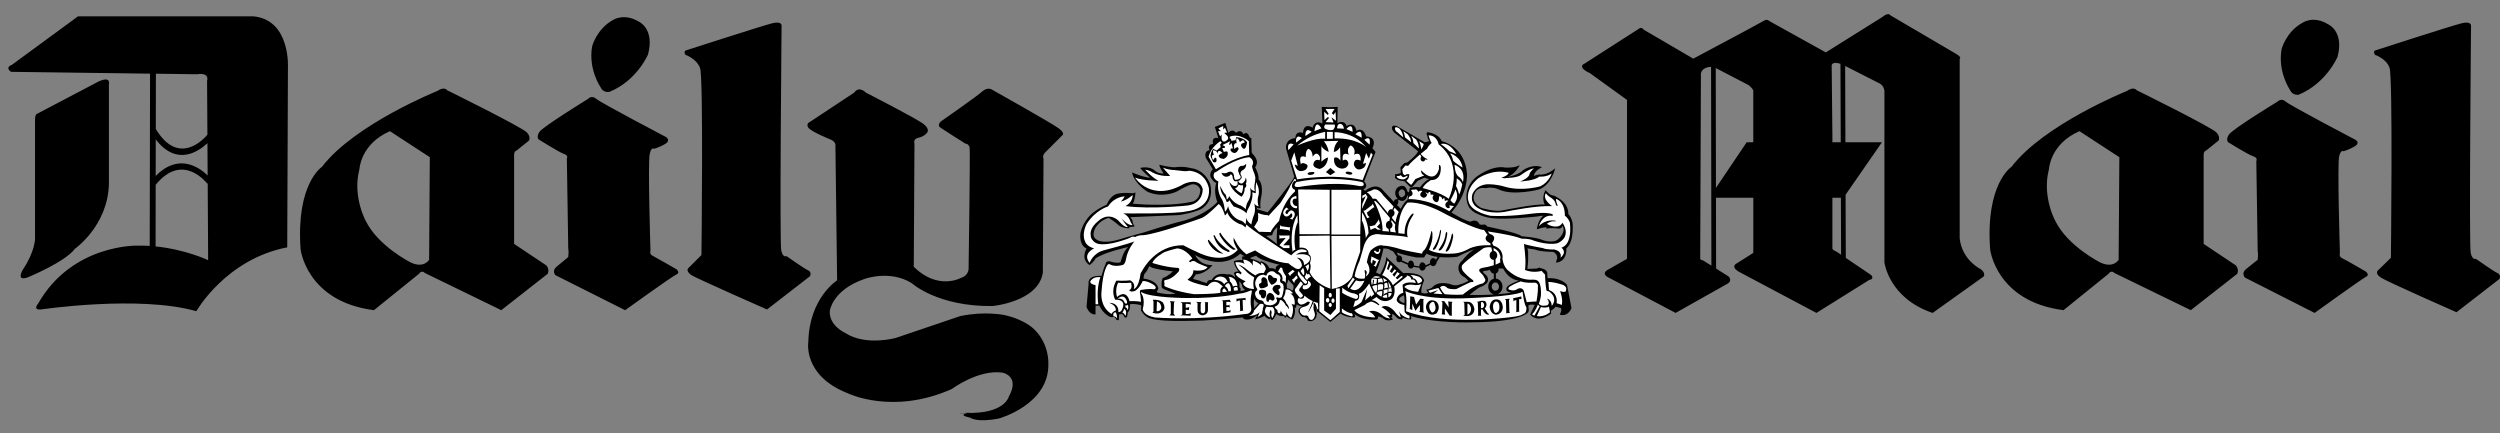<svg width="150" height="26" viewBox="0 0 150 26" fill="none" xmlns="http://www.w3.org/2000/svg">
<rect x="0" y="0" width="150" height="26" fill="#808080" stroke="none"/>
<path fill-rule="evenodd" clip-rule="evenodd" d="M76.287 14.385L76.619 14.634C76.577 14.261 76.64 13.635 76.64 13.635C76.389 13.801 76.328 14.114 76.328 14.114L75.974 14.155L76.287 14.385ZM89.92 17.089C89.878 17.006 89.815 16.945 89.711 16.945C89.608 16.945 89.503 17.047 89.503 17.194C89.503 17.34 89.608 17.443 89.711 17.443C89.835 17.443 89.94 17.34 89.94 17.194C89.939 17.153 89.92 17.131 89.92 17.089ZM89.911 16.113C89.916 16.13 89.92 16.152 89.92 16.174C89.919 16.225 89.903 16.276 89.873 16.317C89.843 16.36 89.801 16.392 89.752 16.409V16.716C89.81 16.722 89.865 16.74 89.916 16.768C89.966 16.796 90.01 16.835 90.045 16.881C90.112 16.971 90.148 17.08 90.148 17.193C90.148 17.418 90.02 17.599 89.834 17.655C90.348 17.615 90.669 17.568 90.669 17.568C90.169 17.463 90.46 17.172 90.46 17.172C90.69 16.985 91.126 16.838 91.126 16.838C90.606 16.775 90.316 16.36 90.189 16.111H89.911V16.113ZM89.649 17.668C89.45 17.634 89.296 17.44 89.296 17.194C89.296 16.958 89.439 16.768 89.628 16.725V16.42C89.571 16.411 89.518 16.384 89.477 16.344C89.436 16.303 89.409 16.25 89.4 16.193L89.398 16.195C89.191 16.256 89.003 16.256 89.003 16.256C88.961 16.361 89.045 16.403 89.045 16.403C89.482 16.715 89.191 17.006 89.191 17.006C88.983 17.194 88.879 17.194 88.879 17.194C88.671 17.257 88.171 17.694 88.171 17.694C88.727 17.711 89.237 17.694 89.649 17.668ZM83.946 15.737C83.983 15.738 84.02 15.726 84.05 15.704L84.466 15.884C84.466 16.008 84.549 16.113 84.653 16.113C84.718 16.113 84.775 16.072 84.808 16.012L85.16 16.064C85.183 16.169 85.255 16.238 85.34 16.238C85.436 16.238 85.533 16.15 85.546 16.022L85.84 15.883C85.875 15.935 85.927 15.968 85.987 15.968C86.089 15.968 86.194 15.863 86.194 15.738L86.382 15.428C86.736 15.455 87.091 15.448 87.444 15.406C88.005 15.114 88.464 14.948 88.464 14.948C88.296 15.072 88.129 15.178 88.025 15.302C87.92 15.406 87.823 15.517 87.734 15.634C87.659 15.689 87.598 15.761 87.558 15.845C87.518 15.929 87.499 16.021 87.504 16.114C87.52 16.233 87.563 16.347 87.628 16.447C87.733 16.571 87.879 16.635 87.879 16.635L88.109 16.842C87.921 16.989 87.504 17.092 87.504 17.092C87.274 17.177 86.964 17.03 86.964 17.03C86.235 16.864 85.986 17.196 85.986 17.196C85.839 17.362 85.569 17.384 85.569 17.384L85.693 17.572C85.422 17.656 85.278 17.551 85.278 17.551C85.257 17.197 85.444 16.843 85.444 16.843C85.36 16.282 84.194 16.385 84.194 16.385L83.904 16.113L83.841 16.05L83.175 15.425C83.175 15.613 83.092 15.884 82.989 16.113C82.905 16.3 82.801 16.467 82.801 16.467L82.552 16.341C82.599 16.272 82.634 16.195 82.654 16.113C82.862 15.613 83.008 14.905 83.008 14.905C83.133 14.905 83.238 14.927 83.32 14.947C83.383 14.989 83.425 15.01 83.425 15.01C83.474 15.033 83.526 15.055 83.583 15.078L83.813 15.404C83.791 15.442 83.78 15.486 83.78 15.53C83.779 15.654 83.841 15.737 83.946 15.737ZM86.27 15.413L86.148 15.586C86.131 15.557 86.108 15.534 86.079 15.516C86.051 15.499 86.019 15.49 85.986 15.488C85.881 15.488 85.798 15.591 85.798 15.737C85.798 15.757 85.799 15.777 85.805 15.795L85.539 15.919C85.511 15.822 85.426 15.737 85.34 15.737C85.237 15.737 85.154 15.861 85.154 15.986L84.836 15.931C84.84 15.915 84.841 15.899 84.841 15.883C84.841 15.759 84.757 15.632 84.653 15.632C84.575 15.632 84.511 15.702 84.483 15.789L84.115 15.623C84.127 15.593 84.134 15.562 84.133 15.53C84.133 15.425 84.05 15.322 83.945 15.322C83.928 15.322 83.912 15.325 83.896 15.331L83.799 15.155H83.797C84.327 15.327 84.984 15.447 84.984 15.447H85.443L85.589 15.218C85.778 15.323 86.022 15.384 86.27 15.413ZM83.803 11.859C83.82 11.88 83.836 11.9 83.853 11.918L83.827 11.965C83.813 11.956 83.797 11.95 83.78 11.95C83.697 11.95 83.634 12.033 83.634 12.116L83.614 12.096L83.446 11.908L83.385 11.846L83.01 11.45C82.573 10.867 81.907 11.45 81.907 11.45L81.804 11.367C82.156 11.158 81.846 10.888 81.846 10.888L82.532 9.118L82.344 8.89C82.678 8.202 81.971 8.182 81.971 8.182C81.761 7.558 81.387 7.849 81.387 7.849C81.263 7.245 80.803 7.558 80.803 7.558C80.638 7.142 80.242 7.391 80.242 7.391L80.262 6.413L79.805 6.433L79.305 6.413L79.346 7.411C78.848 7.162 78.763 7.661 78.763 7.661C78.181 7.328 78.181 7.973 78.181 7.973C77.701 7.827 77.722 8.286 77.722 8.286C77.078 8.348 77.161 8.91 77.161 8.91L77.659 10.617C77.535 10.929 76.058 12.74 76.058 12.74L75.432 12.553L75.391 12.449C75.536 12.532 75.641 12.491 75.641 12.491C75.579 12.282 75.661 11.866 75.661 11.866C75.849 11.055 75.516 10.763 75.516 10.763C75.536 10.429 75.307 10.035 75.307 10.035C75.62 9.639 75.162 9.244 75.162 9.244L75.099 9.139L75.079 8.286C74.995 8.286 74.954 8.181 74.954 8.181C74.828 7.827 74.6 8.057 74.6 8.057C74.433 7.683 74.162 7.973 74.162 7.973C73.933 7.661 73.704 7.973 73.704 7.973L73.517 7.37L72.892 7.619L73.101 8.285C72.642 8.18 72.789 8.639 72.789 8.639C72.393 8.659 72.58 9.013 72.58 9.013C72.206 9.055 72.351 9.471 72.351 9.471L72.767 10.158C72.434 10.532 72.747 10.782 72.747 10.782C72.852 10.97 72.977 10.97 72.977 10.97C72.789 11.533 73.039 12.115 73.039 12.115C72.768 12.428 72.373 12.677 72.019 12.864C71.499 13.114 71.04 13.239 71.04 13.239C70.228 13.427 68.626 13.947 68.626 13.947C68.064 14.091 67.169 14.362 67.169 14.362C66.045 14.696 65.754 14.342 65.754 14.342C65.483 14.175 65.692 13.738 65.692 13.738C65.962 13.197 66.524 13.072 66.524 13.072C66.92 13.322 67.065 13.467 67.065 13.467C67.315 13.718 67.753 13.697 67.753 13.697L67.773 13.613C67.96 13.635 68.085 13.572 68.085 13.572C67.96 13.447 67.96 13.301 67.96 13.301C67.96 13.197 67.815 13.031 67.815 13.031L70.708 12.906C70.812 12.887 70.895 12.887 70.978 12.865C71.977 12.678 72.207 12.449 72.207 12.449C72.893 11.907 72.602 11.012 72.602 11.012C72.227 10.138 71.499 10.096 71.499 10.096C70.937 9.95 70.521 10.034 70.521 10.034C70.209 10.055 69.564 9.888 69.564 9.888C69.543 10.012 69.813 10.408 69.813 10.408C69.72 10.416 69.626 10.406 69.536 10.378C69.447 10.349 69.364 10.303 69.293 10.242C68.96 9.93 68.419 10.075 68.419 10.075C68.502 10.242 69.002 10.659 69.002 10.659C68.71 10.679 67.92 10.347 67.92 10.347C68.066 11.034 68.857 11.512 68.857 11.512C69.793 11.908 70.605 11.492 70.605 11.492C71.001 11.243 71.396 11.096 71.396 11.096C71.456 11.069 71.52 11.055 71.586 11.055C71.652 11.056 71.716 11.07 71.776 11.098C71.835 11.126 71.888 11.166 71.93 11.216C71.972 11.266 72.003 11.325 72.02 11.388C71.979 12.096 71.458 12.116 71.458 12.116C69.959 12.428 67.961 12.22 67.961 12.22C68.107 12.033 68.128 11.554 68.128 11.554L67.961 11.596C67.088 11.512 66.858 11.7 66.858 11.7C66.546 11.887 66.4 12.283 66.4 12.283C66.005 12.45 65.692 12.657 65.463 12.866C64.88 13.429 64.818 14.052 64.818 14.052C64.776 14.802 65.192 14.906 65.192 14.906C64.818 15.634 65.379 15.905 65.379 15.905C65.629 15.719 65.733 15.509 65.733 15.509C66.233 15.136 67.69 14.823 67.69 14.823C67.398 15.053 67.231 15.738 67.231 15.738C66.982 15.822 66.565 15.675 66.565 15.675C66.336 15.656 66.336 15.843 66.336 15.843L66.232 16.092L66.086 16.551C65.191 16.509 65.316 17.029 65.316 17.029L65.191 18.423C65.4 18.943 65.732 18.86 65.732 18.86V18.34H65.961C66.232 18.902 66.648 19.027 66.648 19.027H66.774C66.919 18.985 66.982 19.195 66.982 19.195L67.127 19.214L67.148 18.86L67.314 18.841C67.418 18.882 67.481 19.048 67.481 19.048H67.605C67.646 18.965 67.668 18.736 67.668 18.736C67.834 18.631 67.792 18.258 67.792 18.258C68.125 18.195 68.479 18.321 68.479 18.321L68.459 18.631C68.708 19.048 69.021 19.111 69.021 19.111C69.229 19.172 69.541 19.214 69.916 19.235C70.562 19.277 71.373 19.255 72.123 19.235C72.936 19.194 73.748 19.132 74.558 19.047C74.641 19.172 74.682 19.152 74.682 19.152C75.036 19.276 75.432 18.901 75.432 18.901L75.307 19.152C75.578 19.131 75.87 18.943 75.87 18.943C75.942 19.042 76.044 19.115 76.161 19.152L76.224 19.089L76.307 19.213C76.473 19.13 76.577 18.84 76.577 18.84C76.765 19.006 77.036 18.964 77.036 18.964L77.119 19.088L77.18 18.983C77.305 19.069 77.534 19.172 77.534 19.172C77.785 18.859 77.681 18.402 77.681 18.402L77.744 18.506L77.805 18.256C77.929 18.38 78.139 18.38 78.139 18.38C77.744 18.546 77.972 18.839 77.972 18.839C78.02 18.921 78.094 18.986 78.181 19.025C78.247 19.017 78.313 19.034 78.367 19.073C78.421 19.112 78.459 19.169 78.472 19.235C78.784 19.381 78.972 19.047 78.972 19.047L79.014 18.797C78.951 18.651 78.951 18.422 78.951 18.422L79.014 18.693L79.117 18.756L79.824 19.317L80.429 18.817C80.762 19.047 81.22 19.047 81.22 19.047C81.386 19.047 81.262 18.839 81.262 18.839C81.804 19.276 82.615 19.172 82.615 19.172C82.739 19.069 82.656 19.006 82.656 19.006C82.802 18.943 83.052 19.152 83.052 19.152C83.259 19.297 83.572 19.172 83.572 19.172C83.552 19.069 83.447 19.047 83.447 19.047C83.594 19.047 83.51 18.84 83.51 18.84C83.655 18.859 83.781 19.026 83.781 19.026C83.905 19.194 84.135 19.152 84.135 19.152L84.154 19.047C84.3 19.152 84.632 19.172 84.632 19.172C84.717 19.088 84.653 18.964 84.653 18.964C86.152 19.422 88.379 19.337 88.379 19.337C91.272 19.318 91.668 18.756 91.668 18.756C91.773 18.63 91.71 18.485 91.71 18.485V18.319C91.856 18.234 92.085 18.298 92.085 18.298L91.876 18.735L91.814 18.881C92.313 19.443 93.062 18.819 93.062 18.819V18.631C93.209 18.569 93.333 18.402 93.333 18.402L93.667 18.486C93.709 18.674 93.584 18.881 93.584 18.881C94.103 19.026 94.29 18.486 94.29 18.486L94.021 17.09C93.604 16.612 92.855 16.694 92.855 16.694L92.833 16.34C92.792 16.216 92.647 16.133 92.521 16.113L92.361 16.055L92.209 16.113C91.979 16.132 91.646 16.132 91.646 16.132V16.113L91.688 15.633V15.093L91.646 14.905L92.085 14.968C92.418 15.112 93.188 15.112 93.188 15.112C93.437 15.217 93.437 15.466 93.437 15.466L93.354 15.759C94.062 15.696 93.978 14.905 93.978 14.905C94.477 14.488 94.352 13.364 94.352 13.364C94.289 13.094 94.186 12.927 94.122 12.864L94.103 12.844C94.103 12.136 93.395 11.824 93.395 11.824C93.271 11.719 93.124 11.719 93.124 11.719C92.959 11.678 92.729 11.407 92.729 11.407C92.458 11.906 92.687 12.28 92.687 12.28C92.27 12.197 90.188 12.614 90.188 12.614C89.689 12.739 88.858 12.468 88.858 12.468C88.336 12.177 88.42 11.802 88.42 11.802C88.523 11.198 89.023 11.282 89.023 11.282H89.17C89.607 11.198 89.919 11.365 89.919 11.365C90.793 11.781 92.353 11.365 92.353 11.365C93.102 11.073 93.311 10.095 93.311 10.095C92.811 10.553 92.333 10.47 92.333 10.47C92.228 10.491 92.123 10.519 92.021 10.553C92.104 10.2 92.52 10.033 92.52 10.033C91.979 9.804 91.397 10.2 91.397 10.2C91.106 10.512 90.459 10.616 90.459 10.616C90.937 10.428 91.188 9.908 91.188 9.908C90.876 10.095 90.315 10.053 90.315 10.053C89.461 9.887 88.524 10.656 88.524 10.656C87.67 11.448 88.087 12.322 88.087 12.322C88.191 12.571 88.441 12.759 88.711 12.863C89.107 13.051 89.522 13.093 89.522 13.093C90.418 13.197 92.25 12.988 92.25 12.988C92.416 12.946 92.604 12.946 92.604 12.946C92.269 13.197 92.208 13.759 92.208 13.759C92.541 13.635 92.79 13.635 92.79 13.635L92.77 13.718C93.166 13.655 93.498 13.718 93.498 13.718C93.707 13.738 93.749 13.552 93.749 13.552C93.998 13.925 93.498 14.343 93.498 14.343C93.207 14.634 92.562 14.404 92.562 14.404C92.208 14.239 91.291 14.175 91.291 14.175C91.125 13.967 89.231 13.593 89.231 13.593C89.126 13.405 88.94 13.488 88.94 13.488L88.772 13.467C88.606 13.072 88.232 13.301 88.232 13.301C87.962 13.259 87.525 13.01 87.274 12.864C87.149 12.802 87.087 12.74 87.087 12.74C88.086 11.636 88.023 10.451 88.023 10.451C87.899 8.743 86.505 8.473 86.505 8.473C86.297 7.973 85.631 7.932 85.631 7.932L85.589 8.036L85.65 8.182C85.631 8.287 85.755 8.474 85.755 8.474L85.485 8.536L83.799 7.558C83.383 7.454 83.549 7.807 83.549 7.807L83.633 7.932L85.09 9.077C84.944 9.368 84.445 9.743 84.445 9.743L84.257 9.785L84.027 10.034L84.049 10.367C83.944 10.451 83.714 10.451 83.714 10.451L83.695 10.659C83.84 10.867 84.256 10.867 84.256 10.867L84.589 11.2C84.694 11.263 84.777 11.18 84.777 11.18L85.068 10.847L85.463 10.66C85.568 10.722 85.756 10.743 85.756 10.743C85.486 10.848 85.195 11.243 85.195 11.243C84.965 11.18 84.59 11.263 84.59 11.263L84.548 11.492L84.536 11.547L84.445 11.492C84.299 10.889 83.84 11.263 83.84 11.263C83.766 11.343 83.722 11.446 83.715 11.555C83.708 11.663 83.739 11.771 83.803 11.859ZM83.812 12.295C83.862 12.272 83.903 12.2 83.903 12.115C83.903 12.091 83.898 12.067 83.888 12.046L83.916 11.976C83.981 12.029 84.063 12.057 84.147 12.057C84.361 12.05 84.444 11.74 84.444 11.74H84.496L84.444 11.989C84.235 12.114 84.049 12.53 84.049 12.53L83.812 12.295ZM83.942 11.7C83.831 11.469 84.07 11.366 84.07 11.366C84.361 11.324 84.3 11.698 84.3 11.698C84.221 11.796 84.158 11.833 84.107 11.837C83.993 11.847 83.944 11.702 83.942 11.7ZM72.58 16.091C72.413 16.238 72.122 16.445 71.747 16.466L71.581 16.735L71.976 16.84L72.06 16.882L72.413 16.986C72.413 16.986 72.434 16.756 72.705 16.798C72.705 16.798 72.892 16.298 73.642 16.466C73.642 16.466 73.767 16.424 73.933 16.507C73.996 16.549 74.058 16.591 74.12 16.652L74.037 16.381C74.037 16.381 74.12 16.257 74.327 16.298C74.327 16.298 74.244 16.215 74.182 16.09C74.094 15.969 74.043 15.824 74.037 15.674C74.037 15.674 74.286 15.571 74.536 15.612V15.383H74.681L74.411 15.217C74.411 15.217 73.723 15.986 72.433 15.612C72.178 15.54 71.933 15.435 71.705 15.3C71.705 15.3 71.955 15.925 72.746 15.903C72.747 15.903 72.685 15.987 72.58 16.091ZM69.229 16.091C69.645 16.215 70.374 16.279 70.374 16.279C70.311 16.34 70.249 16.404 70.187 16.445C69.958 16.633 69.771 16.675 69.771 16.675C69.646 16.882 69.709 17.258 69.709 17.258C69.771 17.342 69.958 17.403 70.125 17.466C70.334 17.549 70.541 17.612 70.541 17.612C70.287 17.664 70.025 17.664 69.771 17.612C69.542 17.591 69.397 17.527 69.397 17.527L69.501 17.32C69.417 16.778 68.606 16.716 68.606 16.716L68.648 16.467C68.751 16.341 68.856 16.197 68.898 16.092C68.924 16.053 68.944 16.012 68.96 15.968C69.001 16.01 69.105 16.051 69.21 16.092L69.229 16.091ZM84.05 17.819C83.987 17.861 83.946 17.902 83.946 17.985C83.946 17.985 83.987 18.109 84.258 18.192C84.258 18.192 84.3 17.964 84.237 17.714C84.236 17.714 84.133 17.756 84.05 17.819ZM74.558 17.443L74.703 17.401C74.703 17.401 74.558 17.277 74.537 17.194C74.537 17.194 74.537 17.028 74.35 16.882L74.371 17.028V17.235L74.433 17.298V17.464L74.558 17.443ZM75.224 18.173L75.245 18.485L75.516 18.192C75.494 18.193 75.473 18.188 75.455 18.177C75.436 18.166 75.421 18.15 75.411 18.131C75.307 18.048 75.245 17.924 75.245 17.924L75.224 18.173ZM76.165 16.099C76.323 16.081 76.456 16.092 76.531 16.182C76.529 16.05 76.587 15.917 76.785 15.883C76.785 15.883 76.348 15.8 75.952 15.653C75.703 15.57 75.453 15.465 75.37 15.341L75.182 15.404L75.036 15.465V15.528C75.036 15.528 75.432 15.589 75.64 15.758V15.673C75.64 15.674 76.019 15.745 76.165 16.099ZM77.263 16.923C77.263 16.882 77.284 16.84 77.284 16.777L77.597 17.111C77.597 17.111 77.658 17.319 77.534 17.444C77.534 17.444 77.472 17.383 77.389 17.341C77.337 17.315 77.28 17.3 77.221 17.299L77.202 17.029C77.202 17.028 77.243 16.986 77.263 16.923ZM51.953 5.558C51.953 5.558 55.055 7.141 55.429 7.453C55.825 7.765 55.616 7.973 55.616 7.973C55.616 7.973 55.471 8.181 55.117 8.264C54.762 8.326 54.868 8.618 54.868 8.618L54.826 16.008C56.283 17.444 57.657 16.674 57.657 16.674C58.178 16.508 58.116 16.05 58.116 16.05C58.116 16.05 58.22 9.098 58.178 8.868C58.136 8.619 57.928 8.619 57.928 8.619C57.928 8.619 56.638 7.807 56.43 7.662C56.2 7.517 56.45 7.288 56.45 7.288C56.45 7.288 58.635 5.769 58.948 5.477C59.261 5.206 59.511 5.372 59.511 5.372C59.511 5.372 63.111 7.392 63.528 7.704C63.943 8.016 63.736 8.12 63.736 8.12L62.716 9.14C62.508 9.348 62.611 9.535 62.611 9.535L62.57 16.363C62.299 18.111 59.551 18.362 59.551 18.362C56.242 18.403 54.702 16.988 54.702 16.988C53.39 16.175 51.871 16.737 51.871 16.737C49.936 17.403 49.789 18.653 49.789 18.653C49.726 19.548 50.726 19.985 50.726 19.985C51.954 20.776 53.744 20.276 53.744 20.276C55.263 19.756 57.615 18.965 57.615 18.965C59.093 18.653 60.258 18.902 60.258 18.902C61.59 19.195 62.111 19.819 62.111 19.819C62.964 20.692 62.902 21.816 62.902 21.816C62.964 24.274 59.946 25.106 59.946 25.106C58.594 25.376 58.219 25.064 58.219 25.064C57.261 24.855 58.282 24.752 58.282 24.752C58.282 24.752 56.532 24.855 58.427 24.771C60.321 24.71 60.53 23.795 60.53 23.795C61.217 22.566 60.156 22.358 60.156 22.358C58.698 22.151 57.117 23.336 57.117 23.336C53.578 24.918 50.894 23.607 50.894 23.607C48.146 22.545 48.5 20.505 48.5 20.505C48.562 17.862 50.227 16.822 50.227 16.822L50.124 8.641C50.04 8.433 49.832 8.371 49.832 8.371C49.832 8.371 48.687 7.912 48.5 7.663C48.333 7.413 48.604 7.309 48.604 7.309L51.247 5.56C51.558 5.122 51.953 5.558 51.953 5.558ZM0.666 4.31C0.27 4.039 0.707 3.894 0.707 3.894L4.683 0.979H15.194C17.463 1.187 17.276 4.101 17.276 4.101L17.234 14.841C13.55 15.549 11.78 18.672 11.78 18.672C8.345 17.694 2.455 18.568 2.455 18.568C1.935 18.609 2.289 18.214 2.289 18.214C4.329 14.633 8.242 14.738 8.242 14.738C8.494 14.733 8.742 14.74 8.983 14.755L9.003 4.419L0.666 4.31ZM5.911 4.892C6.681 4.539 6.535 5.059 6.535 5.059V11.032C6.473 13.551 4.495 14.926 4.495 14.926C3.913 15.717 1.686 16.632 1.686 16.632C0.916 16.923 1.373 16.174 1.373 16.174C2.102 15.093 2.102 14.321 2.102 14.321V7.141C2.102 6.932 2.185 6.849 2.185 6.849L5.911 4.892ZM9.335 14.785C11.154 14.968 12.489 15.612 12.489 15.612L12.462 10.994L12.434 11.015C12.429 11.01 10.973 9.088 9.341 11.086L9.335 14.785ZM12.458 10.526L12.447 8.589C11.89 9.111 10.591 9.988 9.346 8.364L9.341 10.557C10.713 9.165 11.946 10.032 12.458 10.526ZM12.444 8.084L12.425 4.851C12.571 4.31 11.822 4.455 11.822 4.455L9.354 4.423L9.348 7.74C10.744 10.053 12.301 8.258 12.444 8.084ZM41.17 3.019C41.17 3.019 45.75 1.542 46.332 1.396C46.935 1.251 46.895 1.542 46.895 1.542C46.895 1.542 46.77 14.571 46.874 15.03C46.978 15.488 47.186 15.364 47.186 15.364C47.186 15.364 48.248 16.113 48.477 16.216C48.727 16.321 48.602 16.57 48.602 16.57L46.021 18.569C46.021 18.569 41.816 16.716 41.484 16.509C41.068 16.216 41.338 16.05 41.338 16.05L42.087 15.301C42.087 15.301 42.212 4.644 42.004 4.082C41.796 3.519 41.13 3.291 41.13 3.291C40.983 3.061 41.17 3.019 41.17 3.019ZM36.03 5.226C36.175 5.58 36.55 5.518 36.55 5.518C38.215 4.852 38.881 3.269 38.881 3.269C39.297 1.708 38.319 1.292 38.319 1.292C37.445 0.772 36.8 1.188 36.8 1.188C35.8 1.729 35.53 2.77 35.53 2.77C35.281 4.144 36.03 5.226 36.03 5.226ZM35.281 5.934C35.281 5.934 32.575 7.599 32.366 7.911C32.158 8.224 32.325 8.37 32.325 8.37C32.325 8.37 33.491 9.098 33.803 9.223C34.136 9.327 34.011 9.494 34.011 9.494L34.094 14.905C34.136 15.052 34.094 15.425 34.094 15.425C34.094 15.425 33.635 15.8 33.386 16.009C33.095 16.258 33.323 16.509 33.323 16.509L37.508 18.611C37.508 18.611 40.338 16.571 40.588 16.467C40.837 16.363 40.588 16.155 40.588 16.155C40.588 16.155 39.359 15.447 39.152 15.343C38.944 15.238 39.028 15.03 39.028 15.03C39.028 15.03 38.861 9.68 38.986 9.222C39.09 8.785 39.235 8.93 39.235 8.93C39.235 8.93 39.61 8.827 39.943 8.618C40.255 8.41 39.964 8.223 39.964 8.223C39.964 8.223 36.072 6.184 35.781 5.934C35.488 5.684 35.281 5.934 35.281 5.934ZM18.035 14.946C18.025 14.905 18.358 18.09 22.437 18.61L25.143 16.426C25.143 16.426 25.289 16.175 25.497 16.382L30.076 18.61L32.866 16.426C32.866 16.426 32.991 16.175 32.782 15.925L30.846 14.634V9.326C30.846 9.326 30.826 9.077 30.992 9.035L31.741 8.432C31.741 8.432 31.866 8.224 31.617 7.953C31.387 7.662 26.829 5.414 26.829 5.414C26.829 5.414 26.663 5.165 26.246 5.456C26.246 5.456 21.271 7.454 19.315 10.013C19.315 10.013 17.755 11.012 18.035 14.946ZM21.938 13.24C22.063 13.468 21.105 11.886 21.564 10.159C21.564 10.159 21.627 8.64 23.395 7.87L25.789 9.431L25.747 15.591C25.747 15.591 25.435 16.113 24.665 15.759C24.665 15.759 22.687 14.78 21.938 13.24ZM136.648 6.099C136.648 6.099 133.943 7.744 133.734 8.077C133.526 8.389 133.692 8.535 133.692 8.535C133.692 8.535 134.858 9.263 135.171 9.368C135.503 9.472 135.378 9.659 135.378 9.659L135.462 15.07C135.503 15.217 135.462 15.59 135.462 15.59C135.462 15.59 135.003 15.944 134.754 16.153C134.463 16.403 134.693 16.652 134.693 16.652L138.876 18.775C138.876 18.775 141.707 16.735 141.956 16.61C142.206 16.507 141.956 16.298 141.956 16.298C141.956 16.298 140.748 15.59 140.52 15.487C140.311 15.383 140.395 15.175 140.395 15.175C140.395 15.175 140.229 9.825 140.353 9.368C140.457 8.952 140.604 9.077 140.604 9.077C140.604 9.077 140.977 8.972 141.312 8.765C141.624 8.556 141.331 8.39 141.331 8.39C141.331 8.39 137.438 6.35 137.148 6.1C136.877 5.85 136.648 6.099 136.648 6.099ZM95.268 4.33C94.623 3.976 95.082 3.81 95.082 3.81L98.328 1.728C98.494 1.582 98.64 1.791 98.64 1.791L101.596 3.519C101.596 3.519 105.592 1.395 105.863 1.229C106.029 1.125 106.175 1.271 106.175 1.271L109.548 3.144L112.94 1.021C113.314 0.709 113.418 0.916 113.418 0.916L117.394 3.248C117.727 3.456 117.581 3.519 117.581 3.519V14.302C117.727 15.632 118.852 16.154 118.852 16.154C119.164 16.404 119.018 16.591 119.018 16.591L115.957 18.776C113.314 17.88 113.065 15.737 113.065 15.737V5.433C113.002 5.08 112.752 4.996 112.752 4.996L110.709 3.955L110.724 8.534H112.919L110.735 11.683L110.748 15.474L112.275 16.507C112.483 16.756 112.151 16.798 112.151 16.798L108.986 18.775L104.282 16.278C103.845 15.985 104.178 15.819 104.178 15.819L105.198 15.174V11.864H102.958L102.966 16.113L103.721 16.591C103.951 16.84 103.679 17.006 103.679 17.006L100.536 18.775L96.436 16.61C96.082 16.381 96.456 16.195 96.456 16.195L97.622 15.529V5.996L95.374 4.373L95.268 4.33ZM110.427 3.827C109.806 3.633 109.902 4.019 109.902 4.019L109.944 8.202V8.536H110.444L110.427 3.827ZM110.454 11.865H109.944V14.926C109.963 15.009 110.214 15.112 110.214 15.112L110.465 15.283L110.454 11.865ZM102.957 11.273L104.801 8.535H105.197V5.433C105.136 5.268 104.906 5.101 104.906 5.101L102.945 4.081L102.957 11.273ZM102.664 4.014C102.089 4.026 102.055 4.414 102.055 4.414L102.012 15.53C102.012 15.591 102.2 15.633 102.2 15.633L102.683 15.938L102.664 4.014ZM119.407 14.946C119.397 14.905 119.73 18.09 123.81 18.61L126.515 16.426C126.515 16.426 126.662 16.175 126.869 16.382L131.448 18.61L134.237 16.426C134.237 16.426 134.362 16.175 134.154 15.925L132.219 14.634V9.326C132.219 9.326 132.199 9.077 132.365 9.035L133.115 8.432C133.115 8.432 133.239 8.224 132.99 7.953C132.761 7.662 128.202 5.414 128.202 5.414C128.202 5.414 128.036 5.165 127.619 5.456C127.619 5.456 122.644 7.454 120.687 10.013C120.687 10.013 119.126 11.012 119.407 14.946ZM123.31 13.24C123.434 13.468 122.477 11.886 122.936 10.159C122.936 10.159 122.998 8.64 124.767 7.87L127.161 9.431L127.119 15.591C127.119 15.591 126.807 16.113 126.036 15.759C126.036 15.759 124.059 14.78 123.31 13.24ZM142.539 3.019C142.539 3.019 147.096 1.542 147.701 1.396C148.283 1.251 148.262 1.542 148.262 1.542C148.262 1.542 148.138 14.717 148.241 15.176C148.346 15.633 148.553 15.53 148.553 15.53C148.553 15.53 149.615 16.279 149.844 16.382C150.094 16.487 149.969 16.736 149.969 16.736L147.389 18.735C147.389 18.735 143.184 16.882 142.851 16.654C142.434 16.383 142.705 16.197 142.705 16.197L143.454 15.468C143.454 15.468 143.579 4.624 143.371 4.061C143.163 3.499 142.497 3.291 142.497 3.291C142.352 3.04 142.539 3.019 142.539 3.019ZM137.398 5.393C137.544 5.746 137.917 5.684 137.917 5.684C139.584 4.996 140.25 3.415 140.25 3.415C140.665 1.874 139.687 1.458 139.687 1.458C138.813 0.917 138.168 1.354 138.168 1.354C137.168 1.895 136.899 2.936 136.899 2.936C136.648 4.31 137.398 5.393 137.398 5.393Z" fill="black"/>
<path fill-rule="evenodd" clip-rule="evenodd" d="M73.101 7.703L73.392 7.558V7.766L73.496 7.662L73.621 7.953L73.455 7.974L73.559 8.078C73.788 8.245 73.643 8.39 73.643 8.39L73.538 8.474C73.204 8.598 73.309 8.078 73.309 8.078L73.204 8.182L73.08 7.87H73.247L73.101 7.703Z" fill="white"/>
<path fill-rule="evenodd" clip-rule="evenodd" d="M72.788 9.014C73.039 9.034 73.059 9.222 73.059 9.222C73.079 8.868 73.35 9.181 73.35 9.181C73.262 9.208 73.183 9.258 73.121 9.326C73.121 9.534 73.433 9.534 73.433 9.534C73.704 9.388 73.662 9.222 73.662 9.222C73.704 8.993 73.433 9.118 73.433 9.118L73.329 8.889L73.495 8.868V8.785L73.35 8.702L73.808 8.473L73.746 8.66L73.787 8.702L73.891 8.577L73.974 8.91C73.766 8.868 73.849 9.056 73.849 9.056C73.968 9.183 74.062 9.195 74.131 9.168C74.189 9.14 74.237 9.093 74.265 9.034C74.39 8.889 74.245 8.826 74.245 8.826C74.079 8.888 74.058 8.951 74.058 8.951C73.974 8.514 74.203 8.596 74.203 8.596C74.141 8.389 74.203 8.284 74.203 8.284C74.37 8.367 74.39 8.533 74.39 8.533C74.639 8.263 74.681 8.554 74.681 8.554C74.349 8.617 74.494 8.804 74.494 8.804C74.572 8.927 74.634 8.947 74.682 8.916C74.788 8.847 74.827 8.531 74.827 8.531C74.639 8.26 74.161 8.212 74.161 8.239L74.14 8.408L73.89 8.45L73.848 8.325L73.786 8.304V8.2C74.389 7.971 74.931 8.47 74.931 8.47L74.952 9.303C74.057 9.428 72.954 10.156 72.954 10.156L72.516 9.407C72.663 8.804 73.224 8.47 73.224 8.47L73.307 8.554L73.203 8.679L73.245 8.824L72.995 9.033L72.787 8.928C72.698 9.086 72.611 9.24 72.641 9.407L72.787 9.719C73.079 9.844 72.975 9.49 72.975 9.49C72.891 9.386 72.787 9.614 72.787 9.614C72.6 9.261 72.85 9.281 72.85 9.281C72.747 9.181 72.788 9.014 72.788 9.014ZM66.024 16.632C65.754 17.34 65.899 18.255 65.899 18.255H65.732V17.11C65.253 17.006 65.462 16.82 65.462 16.82C65.649 16.569 66.024 16.632 66.024 16.632ZM66.939 18.734C67.044 18.9 67.023 19.13 67.023 19.13C66.981 18.964 66.814 18.984 66.814 18.984C66.732 18.734 66.939 18.734 66.939 18.734ZM67.335 18.734C67.44 18.673 67.44 18.527 67.44 18.527C67.669 18.63 67.523 18.964 67.523 18.964C67.481 18.818 67.335 18.734 67.335 18.734ZM67.064 17.924C67.398 17.861 67.481 18.173 67.481 18.173C67.627 18.319 67.627 18.11 67.627 18.11C67.439 17.526 67.064 17.924 67.064 17.924ZM67.522 18.319C67.626 18.361 67.668 18.277 67.668 18.277C67.751 18.464 67.646 18.61 67.646 18.61C67.626 18.444 67.522 18.444 67.522 18.444V18.319Z" fill="white"/>
<path fill-rule="evenodd" clip-rule="evenodd" d="M67.772 18.068C67.564 17.299 67.023 17.819 67.023 17.819C66.877 17.341 67.086 16.965 67.086 16.965C67.398 17.007 67.814 16.965 67.814 16.965C67.918 16.965 67.876 17.028 67.876 17.028C67.959 17.401 67.731 17.401 67.731 17.401C67.897 17.548 67.939 17.485 67.939 17.485C68.272 17.526 68.563 16.862 68.563 16.862C68.876 16.841 69.251 17.111 69.251 17.111C69.459 17.299 69.251 17.36 69.251 17.36C68.959 17.299 68.438 17.402 68.438 17.402C68.376 17.444 68.397 17.57 68.397 17.57C68.438 17.694 68.46 18.11 68.46 18.11C68.189 18.048 67.772 18.068 67.772 18.068ZM69.146 15.778C69.229 15.466 69.854 15.133 69.854 15.133C70.166 15.009 70.624 14.904 70.624 14.904C71.165 14.925 71.54 15.507 71.54 15.507L71.331 15.673L71.415 15.736C71.603 15.548 71.81 15.757 71.81 15.757C71.997 15.86 72.455 16.027 72.455 16.027C72.247 16.338 71.602 16.214 71.602 16.214C71.622 16.548 71.248 16.775 71.248 16.775C71.498 16.985 72.455 17.172 72.455 17.172C72.809 16.672 73.183 17.026 73.183 17.026C73.267 17.087 73.371 17.192 73.371 17.192C73.163 17.297 73.225 17.567 73.225 17.567C72.809 17.651 71.644 17.651 71.644 17.651C70.499 17.483 69.916 17.192 69.916 17.192C69.812 17.129 69.875 17.046 69.875 17.046L69.854 16.922C69.833 16.775 69.958 16.797 69.958 16.797C70.374 16.734 70.728 16.278 70.728 16.278C70.833 16.028 70.603 16.07 70.603 16.07C69.895 16.029 69.146 15.778 69.146 15.778Z" fill="white"/>
<path fill-rule="evenodd" clip-rule="evenodd" d="M72.852 16.799C73.122 16.426 73.496 16.675 73.496 16.675C73.58 16.736 73.663 16.924 73.663 16.924C73.496 16.924 73.455 17.07 73.455 17.07C73.309 16.777 72.852 16.799 72.852 16.799ZM73.351 17.526C73.309 17.36 73.456 17.298 73.456 17.298C73.539 17.36 73.621 17.506 73.621 17.506C73.538 17.526 73.351 17.526 73.351 17.526ZM73.496 17.174C73.683 17.258 73.705 17.485 73.705 17.485L73.85 17.465C73.892 17.153 73.725 16.987 73.725 16.987C73.538 17.007 73.496 17.174 73.496 17.174ZM73.705 16.611C73.809 16.674 73.788 16.882 73.788 16.882C73.933 16.986 73.975 17.194 73.975 17.194C74.08 17.131 74.246 17.152 74.246 17.152C74.162 16.569 73.705 16.611 73.705 16.611ZM74.017 17.277L74.037 17.443L74.266 17.423C74.287 17.299 74.225 17.216 74.225 17.216C74.1 17.194 74.017 17.277 74.017 17.277ZM75.474 12.781C75.516 12.947 75.474 13.24 75.474 13.24C75.411 13.364 75.245 13.613 75.245 13.613L75.536 13.906L76.245 13.925C76.328 13.676 76.743 13.259 76.743 13.259C77.014 12.011 77.7 11.49 77.7 11.49V11.386C77.534 11.345 77.514 11.178 77.514 11.178C77.513 11.113 77.527 11.049 77.556 10.991C77.585 10.933 77.627 10.883 77.68 10.845C77.763 10.929 77.763 10.782 77.763 10.782C77.722 10.741 77.659 10.741 77.659 10.741L77.617 10.824L77.431 11.115C77.347 11.386 76.826 12.177 76.826 12.177C76.66 12.343 76.118 12.946 76.118 12.946L76.035 12.905C75.849 12.928 75.474 12.781 75.474 12.781ZM76.682 16.299L76.827 16.05L76.931 16.071C76.973 16.362 77.161 16.569 77.161 16.569L77.14 16.986C77.078 16.84 76.932 16.84 76.932 16.84C77.036 16.466 76.682 16.299 76.682 16.299ZM75.744 18.234H75.598L75.244 18.63C75.223 18.859 74.932 18.964 74.932 18.964C75.495 18.922 75.578 18.715 75.578 18.715C75.549 18.823 75.507 18.927 75.453 19.025C75.806 18.839 75.723 18.756 75.723 18.756C75.786 18.547 75.765 18.527 75.765 18.527C75.786 18.422 75.806 18.402 75.806 18.402C75.849 18.234 75.744 18.234 75.744 18.234ZM75.994 18.402C76.224 18.443 76.348 18.421 76.348 18.421C76.64 18.692 76.328 19.087 76.328 19.087C76.245 18.899 76.287 18.817 76.287 18.817C76.328 18.714 76.245 18.587 76.245 18.587C76.119 18.755 76.201 19.046 76.201 19.046C75.952 18.941 75.891 18.692 75.891 18.692C75.891 18.527 75.994 18.402 75.994 18.402ZM78.325 15.987L78.513 15.842C78.596 16.05 78.451 16.257 78.451 16.257C78.426 16.16 78.383 16.068 78.325 15.987ZM78.034 16.257C78.097 16.196 78.18 16.071 78.18 16.071C78.304 16.257 78.241 16.508 78.241 16.508C78.138 16.445 78.18 16.487 78.18 16.487L78.034 16.257Z" fill="white"/>
<path fill-rule="evenodd" clip-rule="evenodd" d="M77.971 14.155V14.863C78.576 14.8 78.513 15.259 78.513 15.259C78.762 15.342 78.596 15.778 78.596 15.778C78.701 16.029 78.576 16.32 78.576 16.32C78.889 17.047 79.824 17.319 79.824 17.319L79.783 14.134L77.971 14.155ZM77.847 12.906L77.868 13.322C77.534 14.03 77.722 14.987 77.722 14.987C77.686 14.993 77.652 15.007 77.623 15.029C77.594 15.05 77.571 15.079 77.556 15.111C77.326 13.613 77.847 12.906 77.847 12.906ZM79.179 17.111L79.157 18.673L79.823 19.213L80.387 18.715V17.299L80.157 17.319V18.527L79.823 18.9L79.449 18.63V17.299L79.179 17.111Z" fill="white"/>
<path fill-rule="evenodd" clip-rule="evenodd" d="M79.803 17.839C79.864 17.839 79.908 17.797 79.908 17.714C79.908 17.632 79.864 17.57 79.803 17.57C79.761 17.57 79.72 17.631 79.72 17.714C79.72 17.798 79.762 17.839 79.803 17.839ZM79.991 18.173C80.033 18.173 80.074 18.11 80.074 18.049C80.074 17.965 80.033 17.902 79.991 17.902C79.928 17.902 79.886 17.965 79.886 18.049C79.886 18.11 79.928 18.173 79.991 18.173ZM79.823 18.422C79.865 18.422 79.909 18.361 79.909 18.298C79.909 18.235 79.865 18.174 79.823 18.174C79.762 18.174 79.721 18.235 79.721 18.298C79.721 18.361 79.762 18.422 79.823 18.422ZM79.658 18.151C79.721 18.151 79.762 18.09 79.762 18.006C79.762 17.943 79.721 17.88 79.658 17.88C79.596 17.88 79.555 17.943 79.555 18.006C79.555 18.09 79.596 18.151 79.658 18.151ZM77.868 16.466C77.847 16.299 77.929 16.279 77.929 16.279C78.012 16.486 78.18 16.611 78.18 16.611V16.592C78.241 16.736 78.429 16.883 78.429 16.883C78.451 17.029 78.305 17.029 78.305 17.029C78.034 16.799 77.868 16.466 77.868 16.466ZM78.283 16.591C78.388 16.466 78.366 16.361 78.366 16.361C78.429 16.466 78.471 16.466 78.471 16.466L78.534 16.424L78.658 16.61C78.512 16.631 78.428 16.798 78.428 16.798C78.305 16.735 78.283 16.591 78.283 16.591ZM77.514 16.777L77.659 16.986C77.659 16.903 77.7 16.84 77.7 16.84L77.868 16.674L77.784 16.528L77.617 16.716C77.575 16.735 77.514 16.777 77.514 16.777ZM77.285 16.404L77.409 16.57C77.431 16.486 77.472 16.466 77.472 16.466L77.68 16.279L77.556 16.195L77.285 16.404ZM76.764 14.092V14.322L76.826 14.302L77.139 14.28L76.764 14.717L77.014 14.883H77.368V14.717H76.994L77.368 14.302V14.114L77.305 14.134H76.826L76.764 14.092ZM76.806 13.573L76.785 13.78L76.826 13.739L77.305 13.801L77.368 13.885L77.409 13.636H77.326L76.889 13.573L76.806 13.511V13.573ZM77.18 12.449L77.326 12.553L77.221 12.594C77.055 12.74 77.16 12.823 77.16 12.823C77.263 12.886 77.284 12.761 77.284 12.761C77.45 12.532 77.575 12.656 77.575 12.656C77.784 12.802 77.638 13.032 77.638 13.032L77.575 13.115L77.556 13.177L77.39 13.115L77.473 13.053C77.556 12.99 77.534 12.887 77.534 12.887C77.493 12.699 77.39 12.887 77.39 12.887C77.139 13.136 77.015 12.866 77.015 12.866C76.909 12.677 77.18 12.449 77.18 12.449ZM77.784 11.761V11.928C77.534 11.865 77.555 12.115 77.555 12.115C77.616 12.406 77.825 12.365 77.825 12.365V12.49C77.533 12.531 77.43 12.26 77.43 12.26C77.326 11.783 77.784 11.761 77.784 11.761ZM77.971 14.051H79.782V11.387L77.888 11.366L77.971 14.051ZM77.826 8.743C78.306 8.325 78.886 8.038 79.51 7.911V8.327C78.888 8.244 77.826 8.743 77.826 8.743ZM80.074 7.932V8.306C81.364 8.264 81.969 8.827 81.969 8.827C81.197 7.889 80.074 7.932 80.074 7.932ZM79.616 7.911V8.327H79.97V7.911H79.616ZM77.305 9.014C77.18 8.431 77.617 8.66 77.617 8.66L77.305 9.014ZM77.763 8.556C77.722 7.953 78.117 8.286 78.117 8.286L77.763 8.556ZM78.325 8.161C78.305 7.558 78.7 7.911 78.7 7.911L78.325 8.161ZM78.867 7.87C78.95 7.079 79.283 7.703 79.283 7.703L78.867 7.87ZM79.511 7.473H80.074C80.158 7.598 79.991 7.786 79.991 7.786C79.803 7.849 79.616 7.765 79.616 7.765C79.325 7.703 79.511 7.473 79.511 7.473ZM79.532 6.537H80.074L79.909 6.787L80.011 6.892L80.136 6.724L80.157 7.245L79.886 7.037L80.011 7.349L79.532 7.328L79.74 7.078L79.679 7.016L79.47 7.203L79.449 6.704L79.658 6.892L79.721 6.829L79.532 6.537ZM81.863 8.39L82.175 8.681C82.281 8.036 81.863 8.39 81.863 8.39ZM81.698 8.264L81.322 8.056C81.759 7.62 81.698 8.264 81.698 8.264ZM80.782 7.745L81.156 7.911C81.156 7.266 80.782 7.745 80.782 7.745ZM80.636 7.723C80.594 7.432 80.428 7.432 80.428 7.432C80.24 7.39 80.219 7.702 80.219 7.702L80.636 7.723ZM77.868 10.908C79.865 10.513 81.656 10.908 81.656 10.908C81.905 10.95 81.802 11.137 81.802 11.137C81.614 11.199 81.532 11.158 81.532 11.158C79.991 10.845 77.93 11.22 77.93 11.22C77.618 11.241 77.681 11.095 77.681 11.095C77.744 10.867 77.868 10.908 77.868 10.908ZM79.886 11.387V14.073H81.614L81.676 11.387H79.886ZM81.614 14.155H79.886L79.908 17.34C80.865 17.174 81.135 16.591 81.135 16.591C81.177 16.298 81.613 15.092 81.613 15.092L81.614 14.155ZM80.531 17.258V17.57C80.906 17.819 81.364 17.943 81.364 17.943C81.552 17.88 81.469 17.714 81.469 17.714C81.408 17.664 81.337 17.629 81.261 17.611C80.865 17.57 80.531 17.258 80.531 17.258ZM81.178 16.653L81.281 16.758L80.906 17.299L80.843 17.153L81.178 16.653ZM81.363 16.82L81.011 17.319C81.551 17.673 81.863 16.841 81.863 16.841C81.551 16.923 81.363 16.82 81.363 16.82ZM81.719 12.74V13.24C81.905 13.573 81.947 14.28 81.947 14.28L82.114 13.989C82.093 13.259 81.719 12.74 81.719 12.74ZM80.511 18.505V18.734C80.677 18.881 81.114 18.984 81.114 18.984C81.219 18.942 81.114 18.797 81.114 18.797C80.865 18.797 80.511 18.505 80.511 18.505Z" fill="white"/>
<path fill-rule="evenodd" clip-rule="evenodd" d="M81.197 18.422L81.302 18.049C81.656 18.027 81.532 17.632 81.532 17.632C81.823 17.549 82.154 17.008 82.154 17.008L82.239 17.217L82.364 17.466C82.425 17.59 82.466 17.654 82.447 17.654L82.259 17.82V17.715L81.905 18.027L82.029 17.341L81.697 18.11C81.51 18.319 81.197 18.422 81.197 18.422ZM81.26 18.61C81.551 19.047 82.51 19.047 82.51 19.047C82.405 18.798 82.135 18.694 82.135 18.694C82.552 18.528 82.926 18.901 82.926 18.901C83.156 19.11 83.404 19.11 83.404 19.11C83.345 19.025 83.275 18.948 83.196 18.881C83.32 18.942 83.445 18.9 83.445 18.9C83.301 18.651 82.884 18.422 82.884 18.422C83.321 18.192 83.697 18.715 83.697 18.715C83.883 18.984 84.05 19.047 84.05 19.047L83.924 18.631C84.05 19.006 84.549 19.11 84.549 19.11C84.612 19.047 84.549 18.922 84.549 18.922C84.404 18.922 84.278 18.715 84.278 18.715L84.259 18.298C83.8 18.235 83.8 17.986 83.8 17.986C83.863 17.612 84.196 17.571 84.196 17.571L84.154 17.091C84.425 16.842 84.945 16.988 84.945 16.988C84.904 16.695 84.675 16.779 84.675 16.779C84.675 16.551 84.406 16.529 84.406 16.529V16.592L83.655 17.176C83.759 17.758 83.489 17.945 83.489 17.945C82.969 18.279 82.595 17.821 82.595 17.821L82.302 18.009C82.573 18.028 82.761 18.279 82.761 18.279L82.719 18.321C82.585 18.212 82.428 18.133 82.261 18.091L82.011 18.194L81.887 18.299L81.26 18.61Z" fill="white"/>
<path fill-rule="evenodd" clip-rule="evenodd" d="M82.925 16.508C83.155 16.174 83.258 15.633 83.258 15.633L83.343 15.737L83.218 16.133L83.302 16.216L83.446 15.884L83.551 16.008L83.385 16.278L83.509 16.381L83.675 16.153L83.78 16.237L83.55 16.466L83.653 16.611L83.841 16.32L83.987 16.425L83.738 16.674L83.841 16.757L84.092 16.55L84.175 16.611L83.571 17.111C83.362 16.653 82.925 16.508 82.925 16.508ZM85.069 17.007C85.59 16.882 85.154 16.611 85.154 16.611C84.695 16.445 84.632 16.528 84.632 16.528C84.8 16.591 84.778 16.694 84.778 16.694C85.007 16.716 85.069 17.007 85.069 17.007ZM85.09 17.507L85.278 17.048C84.985 17.153 84.8 17.09 84.8 17.09C84.488 17.048 84.361 17.132 84.361 17.132C84.175 17.236 84.321 17.258 84.321 17.258C84.549 17.485 85.09 17.507 85.09 17.507ZM85.693 17.443L85.798 17.57L86.298 17.402L86.005 17.611L86.547 17.653L86.298 17.277L85.693 17.443ZM84.195 8.244C84.153 7.87 83.946 7.703 83.946 7.703C83.716 7.558 83.697 7.683 83.697 7.683C83.697 7.87 83.841 7.932 83.841 7.932L84.195 8.244ZM84.673 8.535C84.631 8.306 84.612 8.286 84.612 8.286C84.528 8.14 84.466 8.057 84.466 8.057L84.195 7.87C84.278 8.036 84.3 8.244 84.3 8.244L84.673 8.535ZM84.694 8.202C84.819 8.411 84.799 8.577 84.799 8.577L85.132 8.91C85.132 8.577 84.966 8.369 84.966 8.369L84.695 8.161L84.694 8.202ZM84.05 10.513C83.904 10.596 83.799 10.554 83.799 10.554C83.799 10.763 84.175 10.763 84.175 10.763C84.321 10.763 84.445 10.617 84.445 10.617V10.534C84.321 10.617 84.175 10.639 84.175 10.639L84.05 10.513ZM84.507 11.949L84.549 11.803C84.944 11.698 84.653 11.408 84.653 11.408C84.8 11.345 84.841 11.387 84.841 11.387C85.028 11.283 85.091 11.511 85.091 11.511C85.237 11.387 85.34 11.47 85.34 11.47C85.028 11.761 85.403 11.865 85.403 11.865C85.591 11.865 85.633 11.678 85.633 11.678C85.549 11.594 85.528 11.533 85.528 11.533C85.59 11.556 85.646 11.591 85.694 11.636C85.674 11.511 85.799 11.511 85.799 11.511C85.86 11.616 85.84 11.698 85.84 11.698C85.903 11.636 86.028 11.698 86.028 11.698C85.84 11.907 86.089 12.094 86.089 12.094C86.382 12.26 86.34 11.782 86.34 11.782C86.548 11.782 86.527 11.969 86.527 11.969L86.653 11.865C86.694 11.99 86.694 12.074 86.694 12.074C86.778 11.969 86.902 12.053 86.902 12.053C86.567 12.261 86.797 12.449 86.797 12.449C86.902 12.532 86.985 12.469 86.985 12.469L86.966 12.324L87.234 12.365L86.966 12.678C85.548 11.865 84.507 11.949 84.507 11.949ZM85.154 8.473L85.422 8.64C85.403 8.806 85.257 8.972 85.257 8.972C85.297 8.806 85.154 8.473 85.154 8.473ZM86.442 8.64C87.006 8.494 87.38 9.243 87.38 9.243L86.965 9.077C86.796 8.889 86.442 8.64 86.442 8.64ZM87.006 9.201C87.13 9.368 87.192 9.638 87.192 9.638C87.338 9.805 87.755 10.055 87.755 10.055C87.65 9.368 87.006 9.201 87.006 9.201ZM87.275 9.888C88.004 10.159 87.775 10.929 87.775 10.929C87.671 10.658 87.484 10.575 87.484 10.575C87.275 10.367 87.275 9.888 87.275 9.888ZM87.401 10.7C87.421 10.867 87.359 11.158 87.359 11.158C87.462 11.324 87.546 11.657 87.546 11.657C87.629 11.573 87.734 11.074 87.734 11.074C87.671 10.846 87.401 10.7 87.401 10.7ZM87.318 11.366C87.274 11.595 87.025 12.011 87.025 12.011L87.13 12.136L87.254 12.219C87.609 11.761 87.318 11.366 87.318 11.366ZM91.605 18.131L91.419 17.423C91.272 17.194 91.044 17.34 91.044 17.34C90.856 17.485 90.627 17.401 90.627 17.401C90.378 17.36 90.585 17.194 90.585 17.194C90.919 16.986 91.251 16.882 91.251 16.882C91.502 16.986 91.959 16.965 91.959 16.965C92.355 16.904 92.271 17.235 92.271 17.235C92.292 17.548 92.188 18.09 92.188 18.09C91.939 18.09 91.605 18.131 91.605 18.131ZM92.271 18.277L92.376 18.38L92.064 18.942L91.917 18.858C92.125 18.693 92.271 18.277 92.271 18.277ZM92.458 18.422L92.209 18.964C92.666 19.047 93 18.734 93 18.734L92.937 18.402C92.707 18.505 92.458 18.422 92.458 18.422ZM93.396 18.192C93.499 18.214 93.708 18.297 93.708 18.297C93.791 17.924 93.603 17.464 93.603 17.464C93.957 17.588 93.957 17.443 93.957 17.443C94.062 17.152 93.708 17.07 93.708 17.07C93.103 16.882 92.895 16.923 92.895 16.923C92.937 17.089 92.917 17.194 92.917 17.194C92.936 17.235 92.936 17.401 92.936 17.401C93.52 17.611 93.396 18.192 93.396 18.192ZM81.739 11.741V11.907L81.947 11.761L81.739 12.24L81.719 12.532L82.051 11.824L81.947 11.636L81.739 11.741ZM81.802 12.636H81.885L82.322 12.303L82.364 12.219L82.466 12.449H82.405L82.01 12.761L82.071 12.928L82.176 13.031L82.03 13.094L81.802 12.636ZM82.176 13.552L82.239 13.801L82.342 13.738L82.51 13.677L82.654 13.78H82.862L82.613 13.613L82.801 13.406L82.717 13.156L82.676 13.259L82.489 13.51L82.239 13.572L82.176 13.552ZM82.51 15.03C82.405 15.051 82.447 15.113 82.447 15.113C82.654 15.383 82.779 15.155 82.779 15.155C82.842 15.03 82.821 14.947 82.821 14.947L82.76 14.928C82.76 15.177 82.636 15.114 82.636 15.114C82.552 15.112 82.51 15.03 82.51 15.03ZM82.281 15.424L82.239 15.696L82.322 15.842L82.364 15.591L82.571 15.696L82.466 15.903L82.405 15.925L82.552 16.008L82.696 15.674L82.759 15.591H82.696L82.281 15.384V15.424ZM78.18 17.714C78.138 17.88 77.992 17.861 77.992 17.861L77.762 17.59C77.616 17.36 77.743 17.299 77.743 17.299L78.034 16.882C78.098 16.922 78.149 16.98 78.18 17.048L77.971 17.319C77.909 17.465 78.012 17.507 78.012 17.507L78.18 17.714Z" fill="white"/>
<path fill-rule="evenodd" clip-rule="evenodd" d="M78.471 16.84C78.554 17.194 78.2 17.11 78.2 17.11C78.076 17.36 78.263 17.36 78.263 17.36C78.554 17.381 78.659 17.089 78.659 17.089C78.659 16.904 78.471 16.84 78.471 16.84ZM84.631 11.075L84.382 10.846C84.382 10.846 84.59 10.68 84.548 10.472C84.548 10.472 84.694 10.451 84.403 10.451L84.299 10.514C84.299 10.514 84.194 10.472 84.175 10.409L84.133 10.16L84.321 9.931L84.487 9.951C84.608 9.785 84.924 9.502 85.193 9.273L85.278 9.369C85.173 9.597 85.297 9.66 85.297 9.66C85.463 9.764 85.527 9.556 85.527 9.556C85.693 9.639 85.632 9.535 85.632 9.535C85.464 9.498 85.278 9.277 85.243 9.232C85.457 9.05 85.632 8.911 85.632 8.911C85.735 8.682 85.902 8.578 85.902 8.578C85.798 8.453 85.714 8.12 85.714 8.12C86.234 8.12 86.317 8.661 86.317 8.661C87.921 9.931 86.922 11.929 86.922 11.929C86.442 11.534 85.36 11.284 85.36 11.284C85.507 10.992 85.859 10.805 85.859 10.805C86.547 10.826 86.442 9.993 86.442 9.993C86.298 9.701 86.34 10.139 86.34 10.139C86.047 11.095 85.297 10.243 85.297 10.243C85.214 10.18 85.297 10.389 85.297 10.389C85.339 10.492 85.381 10.472 85.381 10.472L85.444 10.534L84.924 10.742C84.841 10.867 84.694 11.076 84.694 11.076L84.631 11.075ZM74.954 9.431C74.08 9.514 73.018 10.284 73.018 10.284C72.893 10.367 72.873 10.346 72.873 10.346C72.664 10.72 73.102 10.887 73.102 10.887C73.042 11.229 73.101 11.582 73.268 11.886C73.456 12.115 73.497 12.698 73.497 12.698C73.643 12.594 73.684 12.365 73.684 12.365C73.851 13.072 74.392 13.218 74.392 13.218C74.462 13.233 74.528 13.264 74.586 13.306C74.643 13.35 74.691 13.404 74.725 13.467C74.788 13.259 74.767 13.052 74.767 13.052C74.829 13.322 75.079 13.467 75.079 13.467C75.121 13.218 75.204 12.989 75.204 12.989C75.392 12.594 75.246 12.199 75.246 12.199C75.329 12.344 75.517 12.386 75.517 12.386C75.392 12.012 75.517 11.699 75.517 11.699C75.58 11.324 75.433 11.074 75.433 11.074L75.393 10.924C75.303 11.186 75.349 11.595 75.349 11.595C75.245 11.574 75.141 11.533 75.141 11.533C75.204 11.907 74.954 12.406 74.954 12.406C74.808 12.635 74.787 12.802 74.787 12.802C74.6 12.553 74.017 12.386 74.017 12.386C73.923 12.269 73.84 12.143 73.768 12.012C73.684 12.157 73.601 12.116 73.601 12.116C73.539 11.908 73.352 11.658 73.352 11.658C73.206 11.409 73.206 11.158 73.206 11.158C73.394 11.512 73.456 11.596 73.456 11.596C73.602 11.68 73.602 11.97 73.602 11.97C73.727 11.908 73.747 11.762 73.747 11.762C74.039 12.241 74.435 12.325 74.435 12.325C74.601 12.408 74.747 12.553 74.747 12.553C74.767 12.22 74.892 12.075 74.892 12.075C75.141 11.7 74.996 11.243 74.996 11.243C75.023 11.301 75.063 11.353 75.114 11.393C75.165 11.432 75.224 11.46 75.288 11.472C75.246 11.284 75.267 11.118 75.267 11.118C75.301 10.983 75.317 10.793 75.323 10.648L75.267 10.43C75.142 10.16 75.122 9.973 75.122 9.973C75.328 9.597 74.954 9.431 74.954 9.431ZM74.1 11.283C74.266 11.511 74.496 11.595 74.496 11.595C74.62 11.324 74.579 11.117 74.579 11.117C74.392 11.137 74.309 11.075 74.309 11.075C74.246 11.304 74.1 11.283 74.1 11.283ZM73.288 10.367C73.58 10.451 73.683 10.326 73.683 10.326C73.996 10.201 74.037 10.534 74.037 10.534C74.037 10.68 74.1 10.783 74.1 10.783C74.19 10.793 74.349 10.764 74.412 10.7C74.496 10.595 74.371 10.492 74.371 10.492C74.329 10.346 74.287 10.263 74.287 10.263C74.287 9.929 74.517 9.95 74.517 9.95C74.662 9.971 74.766 9.825 74.766 9.825C74.778 9.907 74.761 9.991 74.72 10.062C74.678 10.134 74.614 10.19 74.537 10.221C74.392 10.326 74.433 10.451 74.433 10.451C74.578 10.7 74.453 10.721 74.453 10.721C74.439 10.755 74.417 10.786 74.389 10.809C74.361 10.833 74.328 10.85 74.292 10.859C74.357 11.033 74.516 11.013 74.516 11.013C74.745 10.889 74.745 10.639 74.745 10.639C74.849 10.93 74.745 11.013 74.745 11.013C74.849 11.2 74.682 11.284 74.682 11.284C74.682 11.637 74.495 11.804 74.495 11.804C73.787 11.388 73.767 10.909 73.767 10.909C73.996 11.305 74.225 11.118 74.225 11.118C74.269 11.072 74.26 10.939 74.252 10.869C74.152 10.887 74.058 10.868 74.058 10.868C73.933 10.702 73.954 10.577 73.954 10.577C73.849 10.348 73.787 10.536 73.787 10.536C73.413 10.762 73.288 10.367 73.288 10.367ZM68.48 17.526C69.063 17.88 71.207 17.88 71.207 17.88C73.267 17.902 74.392 17.611 74.392 17.611C74.641 17.611 75.058 17.424 75.058 17.424C75.141 17.402 75.099 17.57 75.099 17.57C74.975 18.048 75.079 18.527 75.079 18.527C75.079 18.859 74.725 18.839 74.725 18.839C71.707 19.254 69.292 19.047 69.292 19.047C68.585 18.922 68.563 18.546 68.563 18.546C68.73 17.965 68.501 17.631 68.501 17.631C68.417 17.57 68.48 17.526 68.48 17.526ZM69.146 18.756L69.209 18.693V18.09L69.167 17.985C69.625 17.965 69.77 18.151 69.77 18.151C70.083 18.672 69.541 18.797 69.541 18.797C69.408 18.823 69.27 18.808 69.146 18.756ZM70.186 18.068L70.499 18.09C70.415 18.131 70.436 18.255 70.436 18.255L70.416 18.817L70.499 18.941L70.166 18.922C70.249 18.859 70.249 18.817 70.249 18.817V18.214C70.249 18.131 70.186 18.068 70.186 18.068ZM69.416 18.09L69.396 18.673C69.625 18.693 69.667 18.506 69.667 18.506C69.708 18.403 69.625 18.256 69.625 18.256C69.542 18.09 69.416 18.09 69.416 18.09ZM70.832 18.131H71.435L71.456 18.278C71.372 18.234 71.268 18.234 71.268 18.234H71.143V18.464H71.206L71.352 18.422L71.331 18.61L71.228 18.589H71.144V18.84H71.29C71.373 18.84 71.435 18.777 71.435 18.777V18.943L70.978 18.923H70.852C70.832 18.902 70.852 18.902 70.852 18.902C70.894 18.902 70.936 18.86 70.936 18.86V18.215C70.915 18.173 70.832 18.131 70.832 18.131ZM71.769 18.11L72.081 18.131C72.061 18.163 72.047 18.198 72.039 18.234V18.651C72.059 18.817 72.185 18.797 72.185 18.797C72.33 18.776 72.31 18.588 72.31 18.588V18.173L72.268 18.131H72.497C72.476 18.151 72.476 18.192 72.476 18.192V18.63C72.455 18.9 72.164 18.922 72.164 18.922C71.852 18.901 71.852 18.61 71.852 18.61V18.193C71.83 18.16 71.802 18.132 71.769 18.11ZM73.288 18.027L73.787 17.985L73.849 18.131C73.787 18.11 73.704 18.11 73.704 18.11H73.58V18.319H73.704C73.724 18.298 73.767 18.278 73.767 18.278L73.787 18.464C73.746 18.422 73.704 18.422 73.704 18.422H73.58V18.652H73.725C73.767 18.652 73.83 18.589 73.83 18.589V18.735L73.351 18.798L73.392 18.756L73.372 18.09C73.371 18.048 73.288 18.027 73.288 18.027ZM74.184 17.943L74.204 18.109C74.246 18.026 74.391 18.026 74.391 18.026L74.412 18.629L74.37 18.672L74.619 18.629L74.578 18.609L74.557 18.006C74.681 17.965 74.744 18.026 74.744 18.026L74.724 17.86L74.703 17.88L74.225 17.923H74.183L74.184 17.943ZM75.39 17.277C75.244 17.007 75.348 16.82 75.348 16.82C75.473 16.445 75.827 16.486 75.827 16.486C76.035 16.61 76.015 16.444 76.015 16.444C76.223 16.154 76.472 16.32 76.472 16.32C76.54 16.405 76.636 16.464 76.742 16.486C76.889 16.674 76.805 16.777 76.805 16.777C76.794 16.843 76.809 16.91 76.847 16.965C77.035 17.007 77.013 17.216 77.013 17.216C77.055 17.444 76.908 17.819 76.908 17.819C76.784 17.924 76.639 17.839 76.639 17.839C76.535 17.86 76.576 17.902 76.576 17.902C76.681 18.067 76.576 18.151 76.576 18.151C76.411 18.339 76.181 18.318 76.181 18.318C75.848 18.318 75.827 18.151 75.827 18.151C75.785 18.006 75.598 18.006 75.598 18.006C75.328 17.923 75.306 17.652 75.306 17.652C75.286 17.506 75.39 17.443 75.39 17.443C75.495 17.382 75.39 17.277 75.39 17.277ZM75.952 17.465C76.035 17.777 75.849 17.902 75.849 17.902C75.682 17.924 75.661 17.798 75.661 17.798C75.661 17.674 75.557 17.653 75.557 17.653C75.495 17.402 75.62 17.402 75.62 17.402C75.828 17.34 75.952 17.465 75.952 17.465ZM76.348 17.34C76.389 17.548 76.682 17.714 76.682 17.714C76.827 17.714 76.765 17.506 76.765 17.506C76.682 17.401 76.724 17.34 76.724 17.34C76.931 17.299 76.785 17.11 76.785 17.11C76.389 17.007 76.348 17.34 76.348 17.34ZM76.057 17.007C76.057 16.611 75.806 16.633 75.806 16.633C75.682 16.653 75.682 16.778 75.682 16.778C75.723 16.987 75.64 16.987 75.64 16.987C75.453 17.029 75.578 17.236 75.578 17.236C75.64 17.32 75.682 17.299 75.682 17.299C75.869 17.299 76.015 17.195 76.015 17.195C76.118 17.174 76.057 17.007 76.057 17.007ZM76.328 16.57C76.389 16.694 76.494 16.674 76.494 16.674C76.724 16.674 76.577 16.904 76.577 16.904C76.453 17.07 76.286 17.09 76.286 17.09C76.057 16.821 76.077 16.675 76.077 16.675C76.077 16.341 76.328 16.57 76.328 16.57ZM76.182 17.57C76.494 17.611 76.473 17.943 76.473 17.943C76.389 18.09 76.307 18.027 76.307 18.027C76.202 17.924 76.141 18.007 76.141 18.007C76.141 18.193 75.995 18.068 75.995 18.068C75.91 17.631 76.182 17.57 76.182 17.57Z" fill="white"/>
<path fill-rule="evenodd" clip-rule="evenodd" d="M76.472 18.402C76.784 18.318 76.784 18.026 76.784 18.026C76.809 18.019 76.833 18.007 76.856 17.993C77.084 18.136 77.138 18.319 77.138 18.319C77.221 18.361 77.347 18.568 77.347 18.568C77.326 18.298 77.201 18.234 77.201 18.234C77.154 18.103 77.078 17.984 76.978 17.887C77.138 17.688 77.138 17.382 77.138 17.382C77.368 17.298 77.575 17.589 77.575 17.589C77.492 17.631 77.409 17.611 77.409 17.611C77.744 17.755 77.68 18.277 77.68 18.277C77.534 18.277 77.472 18.214 77.472 18.214C77.722 18.505 77.472 19.068 77.472 19.068C77.221 18.963 77.18 18.672 77.18 18.672C77.221 18.88 77.138 18.941 77.138 18.941C76.93 18.899 76.847 18.629 76.847 18.629C76.826 18.88 76.701 18.775 76.701 18.775C76.639 18.733 76.639 18.587 76.639 18.587C76.536 18.568 76.472 18.402 76.472 18.402ZM79.074 18.173C78.988 18.153 78.904 18.126 78.823 18.091C78.771 18.232 78.633 18.576 78.471 18.756C78.471 18.756 78.656 18.385 78.763 18.065C78.582 17.98 78.413 17.869 78.263 17.736C78.242 18.048 77.909 17.88 77.909 17.88C77.744 18.192 78.054 18.277 78.054 18.277C78.305 18.256 78.429 18.11 78.429 18.11C78.72 18.049 78.513 18.277 78.513 18.277C78.408 18.38 78.18 18.422 78.18 18.422C77.868 18.527 78.034 18.776 78.034 18.776C78.2 19.006 78.366 18.922 78.366 18.922C78.513 18.942 78.513 19.047 78.513 19.047C78.617 19.296 78.783 19.151 78.783 19.151C78.971 18.942 78.867 18.734 78.867 18.734C78.762 18.464 78.825 18.361 78.825 18.361C78.762 17.986 78.929 18.256 78.929 18.256C78.971 18.319 79.013 18.486 79.013 18.486C79.074 18.631 79.096 18.528 79.096 18.528L79.074 18.173ZM75.828 16.381L75.952 16.153C75.933 15.902 75.682 15.758 75.682 15.758C75.64 15.841 75.682 15.944 75.682 15.944C75.557 15.758 75.182 15.632 75.182 15.632C75.141 15.737 75.182 15.944 75.182 15.944C74.994 15.59 74.599 15.571 74.599 15.571C74.599 15.737 74.682 15.841 74.682 15.841C74.495 15.695 74.12 15.737 74.12 15.737C74.183 16.112 74.495 16.361 74.495 16.361L74.453 16.466C74.224 16.298 74.162 16.424 74.162 16.424C74.142 16.444 74.162 16.485 74.162 16.485C74.287 16.693 74.745 16.881 74.745 16.881C74.62 16.922 74.578 17.027 74.578 17.027C74.745 17.36 75.244 17.339 75.244 17.339C75.179 17.112 75.184 16.871 75.257 16.647C75.204 16.614 74.922 16.434 74.828 16.34C74.828 16.34 74.745 16.237 74.579 16.09L74.287 15.861C74.287 15.861 74.517 15.944 74.683 16.07C74.683 16.07 75.056 16.387 75.326 16.527C75.534 16.327 75.828 16.381 75.828 16.381ZM84.321 17.465C84.445 17.985 84.361 18.673 84.361 18.673C86.693 19.567 90.689 19.025 90.689 19.025C91.355 18.942 91.377 18.839 91.377 18.839C91.626 18.818 91.585 18.443 91.585 18.443C91.438 18.255 91.355 17.506 91.355 17.506C90.813 17.818 87.755 17.901 87.755 17.901C85.278 17.965 84.321 17.465 84.321 17.465ZM84.612 17.777L84.841 17.819L84.966 18.277L85.215 17.924L85.422 17.943L85.403 18.006V18.672L85.445 18.756L85.154 18.714L85.195 18.651V18.297L84.925 18.651L84.737 18.214V18.609L84.571 18.526L84.591 18.484L84.612 17.879V17.777ZM85.715 18.09C85.361 18.422 85.715 18.797 85.715 18.797C85.923 18.983 86.193 18.797 86.193 18.797C86.505 18.36 86.172 18.09 86.172 18.09C85.86 17.924 85.715 18.09 85.715 18.09ZM85.944 18.11C85.59 18.277 85.839 18.652 85.839 18.652C85.923 18.84 86.047 18.693 86.047 18.693C86.214 18.528 86.089 18.256 86.089 18.256C86.047 18.068 85.944 18.11 85.944 18.11ZM86.484 18.068H86.652L86.922 18.443L86.901 18.151L86.88 18.09L87.15 18.109L87.109 18.172V18.88L87.13 18.941H86.983L86.692 18.504V18.796L86.712 18.88L86.504 18.858L86.524 18.756L86.545 18.151L86.484 18.068ZM87.797 18.11H88.088C88.4 18.11 88.463 18.527 88.463 18.527C88.463 18.983 88.024 18.964 88.024 18.964L87.796 18.943L87.879 18.881L87.858 18.174L87.797 18.11ZM88.046 18.215V18.881C88.316 18.776 88.254 18.464 88.254 18.464C88.192 18.215 88.046 18.215 88.046 18.215ZM88.607 18.11L88.731 18.09C88.899 18.007 89.107 18.069 89.107 18.069C89.314 18.299 89.085 18.506 89.085 18.506L89.273 18.799C89.308 18.808 89.338 18.83 89.357 18.86C89.254 18.902 89.191 18.86 89.191 18.86C89.003 18.736 88.961 18.569 88.961 18.569H88.858V18.881L88.878 18.943H88.67L88.69 18.881L88.67 18.152L88.607 18.11ZM88.858 18.485V18.151C88.942 18.067 89.003 18.172 89.003 18.172C89.108 18.338 89.003 18.442 89.003 18.442C88.961 18.505 88.858 18.485 88.858 18.485ZM89.774 17.965C90.169 17.944 90.169 18.464 90.169 18.464C90.127 18.881 89.752 18.881 89.752 18.881C89.398 18.839 89.379 18.402 89.379 18.402C89.44 17.924 89.774 17.965 89.774 17.965ZM89.774 18.09C89.981 18.109 89.962 18.422 89.962 18.422C89.981 18.715 89.774 18.776 89.774 18.776C89.669 18.797 89.627 18.652 89.627 18.652C89.503 18.256 89.669 18.132 89.669 18.132C89.691 18.09 89.774 18.09 89.774 18.09ZM90.293 17.943L90.584 17.924L90.543 18.007L90.564 18.734L90.606 18.776L90.356 18.797L90.376 18.756L90.356 18.006L90.293 17.943ZM90.793 17.88L90.813 18.09L90.876 18.026L90.981 18.007V18.673L90.959 18.734L91.167 18.693L91.147 18.63V17.943H91.292L91.272 17.777L91.231 17.797L90.856 17.88H90.793ZM82.281 16.945C82.286 16.998 82.295 17.048 82.306 17.095C82.315 17.089 82.324 17.084 82.334 17.08C82.4 16.895 82.364 16.82 82.364 16.82L82.425 16.777C82.453 16.848 82.425 16.976 82.403 17.051C82.46 17.033 82.519 17.027 82.578 17.033C82.605 16.936 82.617 16.836 82.613 16.735L82.313 16.699C82.246 16.808 82.281 16.945 82.281 16.945ZM82.332 17.189C82.384 17.349 82.465 17.472 82.555 17.566C82.651 17.493 82.63 17.212 82.618 17.108C82.516 17.097 82.413 17.126 82.332 17.189ZM82.602 17.613C82.7 17.702 82.801 17.763 82.884 17.801C82.927 17.694 82.943 17.578 82.931 17.462C82.813 17.462 82.689 17.503 82.637 17.519C82.625 17.563 82.609 17.594 82.602 17.613ZM82.952 17.829C83.012 17.852 83.05 17.861 83.05 17.861C83.123 17.871 83.183 17.869 83.235 17.861L83.219 17.671C83.153 17.668 83.036 17.725 82.98 17.758L82.952 17.829ZM83.301 17.844C83.353 17.825 83.399 17.792 83.434 17.749C83.47 17.706 83.493 17.654 83.502 17.599C83.439 17.576 83.371 17.57 83.304 17.582L83.301 17.844ZM83.508 17.516C83.502 17.234 83.411 17.038 83.287 16.898C83.303 16.95 83.355 17.149 83.322 17.273L83.425 17.235L83.445 17.297L83.3 17.315C83.308 17.383 83.307 17.452 83.295 17.52C83.404 17.485 83.475 17.502 83.508 17.516ZM83.235 16.843C83.156 16.772 83.067 16.714 82.97 16.672C82.987 16.697 83.038 16.791 83.031 16.928C83.091 16.883 83.161 16.853 83.235 16.843ZM82.849 16.626C82.753 16.595 82.653 16.576 82.552 16.57C82.479 16.575 82.409 16.604 82.354 16.652L82.659 16.673L82.849 16.626ZM82.67 16.745C82.685 16.825 82.701 16.899 82.673 16.97C82.83 16.91 82.931 16.94 82.969 16.956C82.973 16.866 82.952 16.777 82.908 16.699L82.67 16.745ZM83.048 17.03C83.076 17.123 83.072 17.224 83.036 17.315C83.151 17.263 83.223 17.267 83.261 17.279C83.277 17.171 83.262 17.06 83.218 16.96C83.154 16.961 83.094 16.986 83.048 17.03ZM83.008 17.402C83.031 17.496 83.028 17.595 83.001 17.688C83.109 17.571 83.207 17.568 83.232 17.568C83.262 17.526 83.265 17.392 83.262 17.357C83.175 17.358 83.09 17.373 83.008 17.402ZM82.977 17.066C82.873 17.035 82.76 17.043 82.661 17.087C82.679 17.229 82.673 17.345 82.656 17.433C82.748 17.384 82.852 17.365 82.956 17.377C82.992 17.277 82.999 17.17 82.977 17.066ZM77.826 10.762L77.472 9.638L77.659 9.139L77.868 9.95L77.68 9.867C77.826 10.512 78.346 10.179 78.346 10.179C78.576 9.93 78.365 9.847 78.365 9.847C78.097 9.7 78.053 9.867 78.053 9.867C77.867 9.159 78.346 9.43 78.346 9.43C78.325 8.971 78.512 8.93 78.512 8.93C78.761 9.014 78.761 9.409 78.761 9.409C79.031 8.972 79.2 9.43 79.2 9.43C79.219 9.493 79.179 9.617 79.179 9.617C78.846 9.493 78.805 9.847 78.805 9.847C78.762 10.075 79.179 10.137 79.179 10.137C79.679 9.992 79.679 9.45 79.679 9.45C79.532 9.471 79.283 9.699 79.283 9.699V8.763C79.407 8.992 79.721 9.117 79.721 9.117C79.658 8.701 79.428 8.472 79.428 8.472L80.303 8.452C80.011 8.722 80.033 9.118 80.033 9.118C80.282 9.077 80.406 8.827 80.406 8.827L80.427 9.638C80.239 9.347 80.052 9.472 80.052 9.472C79.969 10.096 80.511 10.117 80.511 10.117C80.884 10.117 80.906 9.805 80.906 9.805C80.823 9.431 80.572 9.638 80.572 9.638C80.469 9.014 80.926 9.284 80.926 9.284C80.76 8.868 81.05 8.722 81.05 8.722C81.406 8.93 81.238 9.284 81.238 9.284C81.718 9.035 81.634 9.638 81.634 9.638C81.177 9.43 81.238 9.909 81.238 9.909C81.447 10.408 81.862 10.033 81.862 10.033C81.946 9.909 81.967 9.784 81.967 9.784L81.779 9.825L81.967 9.181L82.133 9.514L82.257 9.16L82.362 9.284L81.757 10.804C79.928 10.388 77.826 10.762 77.826 10.762ZM80.927 10.471C80.824 10.451 80.719 10.408 80.74 10.366C80.74 10.304 80.824 10.283 80.948 10.304C81.051 10.325 81.156 10.366 81.136 10.408C81.136 10.471 81.051 10.491 80.927 10.471ZM78.678 10.491C78.783 10.471 78.867 10.429 78.867 10.367C78.867 10.325 78.762 10.305 78.659 10.325C78.535 10.325 78.451 10.388 78.451 10.429C78.451 10.471 78.554 10.513 78.678 10.491ZM79.823 10.075L80.116 10.325L79.823 10.513L79.555 10.325L79.823 10.075ZM83.737 13.343C83.757 13.052 83.924 12.719 83.924 12.719L83.681 12.459L83.598 12.609C83.643 12.651 83.674 12.713 83.674 12.781C83.674 12.876 83.615 12.959 83.54 12.994L83.52 13.082L83.737 13.343ZM83.615 12.388L83.008 11.741C82.593 11.137 82.301 11.429 82.301 11.429L82.01 11.534C82.239 11.679 82.364 11.929 82.364 11.929C82.613 11.887 82.634 12.012 82.634 12.012L83.279 12.792V12.782C83.279 12.657 83.362 12.553 83.467 12.553C83.49 12.553 83.515 12.559 83.537 12.569L83.615 12.388Z" fill="white"/>
<path fill-rule="evenodd" clip-rule="evenodd" d="M82.759 12.303C82.613 12.137 82.51 12.011 82.447 12.074C82.447 12.074 82.635 12.428 82.779 12.864C82.884 13.176 82.968 13.53 82.947 13.863L83.257 13.884L83.339 13.894L83.311 13.734C83.222 13.716 83.155 13.621 83.155 13.509C83.155 13.363 83.238 13.259 83.343 13.259C83.348 13.259 83.355 13.259 83.36 13.26L83.398 13.081C83.346 13.02 83.293 12.953 83.238 12.885C83.155 12.78 83.05 12.676 82.968 12.572C82.905 12.469 82.82 12.386 82.759 12.303ZM83.423 13.904L83.758 13.948C83.758 13.948 83.653 13.78 83.716 13.468L83.495 13.203L83.47 13.316C83.496 13.341 83.516 13.372 83.53 13.405C83.544 13.439 83.551 13.475 83.55 13.511C83.55 13.557 83.536 13.602 83.511 13.64C83.485 13.678 83.449 13.708 83.407 13.726L83.423 13.904Z" fill="white"/>
<path fill-rule="evenodd" clip-rule="evenodd" d="M81.281 16.569C81.427 16.777 81.864 16.716 81.864 16.716C81.927 16.674 81.906 16.425 81.906 16.425C81.864 16.279 81.886 16.195 81.886 16.195C81.989 16.215 82.01 16.34 82.01 16.34C82.01 16.381 81.948 16.591 81.948 16.591C82.406 16.298 82.01 15.737 82.01 15.737C82.115 15.153 82.26 15.009 82.26 15.009C82.738 14.592 82.989 14.739 82.989 14.739C83.404 14.739 84.092 14.969 84.092 14.969C84.361 15.052 85.32 15.218 85.32 15.218C85.331 15.156 85.36 15.098 85.403 15.052C85.673 14.864 85.86 13.969 85.86 13.969C85.86 13.824 85.923 13.886 85.923 13.886C85.964 14.052 85.944 14.115 85.944 14.115C85.986 14.427 85.735 14.989 85.735 14.989C86.235 15.28 87.089 15.219 87.089 15.219C87.692 15.219 88.17 14.906 88.17 14.906C88.731 14.657 89.439 14.718 89.439 14.718L89.42 14.594C88.9 14.364 89.254 14.094 89.254 14.094L89.045 13.803C88.483 13.761 86.735 12.846 86.735 12.846C85.236 12.013 84.446 12.159 84.446 12.159C83.799 12.846 83.904 13.991 83.904 13.991L84.278 14.033C84.258 13.242 84.736 12.825 84.736 12.825C84.882 12.763 84.778 12.929 84.778 12.929C84.258 13.698 84.466 14.24 84.466 14.24C84.236 14.136 82.862 14.074 82.862 14.074C82.75 14.044 82.633 14.038 82.519 14.056C82.405 14.074 82.295 14.115 82.198 14.177C81.947 14.387 81.844 14.719 81.844 14.719L81.573 15.657C81.302 16.237 81.281 16.569 81.281 16.569ZM87.089 14.134C87.005 14.571 86.735 15.051 86.735 15.051C86.777 15.196 86.943 14.968 86.943 14.968C87.131 14.633 87.192 14.175 87.192 14.175C87.15 13.823 87.089 14.134 87.089 14.134ZM86.401 13.843C86.298 14.488 85.986 14.905 85.986 14.905C85.923 15.07 86.11 14.946 86.11 14.946C86.38 14.571 86.464 13.885 86.464 13.885C86.442 13.697 86.401 13.843 86.401 13.843ZM86.735 14.031C86.714 14.468 86.34 14.946 86.34 14.946C86.256 15.093 86.442 15.009 86.442 15.009C86.777 14.717 86.838 14.009 86.838 14.009C86.796 13.78 86.735 14.031 86.735 14.031ZM89.024 14.883C89.171 14.833 89.329 14.819 89.483 14.845L89.528 15.068C89.481 15.092 89.443 15.129 89.416 15.174C89.39 15.219 89.377 15.27 89.378 15.322C89.378 15.467 89.481 15.591 89.608 15.591H89.627V15.915C89.403 15.987 89.174 16.039 88.941 16.072C88.587 16.155 88.836 16.363 88.836 16.363C89.024 16.529 89.066 16.675 89.066 16.675C89.232 16.863 88.961 17.008 88.961 17.008C88.4 17.112 87.775 17.674 87.775 17.674C87.337 17.715 86.693 17.654 86.693 17.654C86.526 17.528 86.401 17.237 86.401 17.237C86.63 17.03 86.838 17.279 86.838 17.279C87.026 17.384 87.38 17.342 87.38 17.342C87.692 17.176 88.15 16.967 88.15 16.967C88.234 16.905 88.358 16.925 88.358 16.925C88.482 16.883 88.337 16.779 88.337 16.779C88.127 16.631 87.938 16.457 87.775 16.259C87.609 15.988 87.775 15.863 87.775 15.863C88.025 15.571 89.024 14.883 89.024 14.883ZM89.611 14.883C89.746 14.937 89.862 15.031 89.94 15.154C90.064 15.424 90.024 15.488 90.024 15.488C89.982 15.572 90.024 15.737 90.024 15.737C89.931 15.794 89.834 15.841 89.733 15.879V15.546C89.765 15.518 89.792 15.484 89.809 15.445C89.827 15.406 89.836 15.364 89.836 15.322C89.836 15.182 89.741 15.06 89.623 15.051L89.611 14.883Z" fill="white"/>
<path fill-rule="evenodd" clip-rule="evenodd" d="M94.165 14.239C94.269 13.801 94.186 13.323 94.186 13.323C94.04 13.011 93.893 12.948 93.893 12.948C93.893 12.054 93.353 11.929 93.353 11.929C93.353 12.096 93.456 12.325 93.456 12.325C93.498 12.408 93.353 12.303 93.353 12.303C93.332 12.012 93.061 11.866 93.061 11.866C92.853 11.742 92.748 11.596 92.748 11.596C92.519 11.97 93.124 12.366 93.124 12.366C92.186 12.325 90.563 12.657 90.563 12.657C89.418 12.929 88.772 12.533 88.772 12.533C88.108 12.221 88.357 11.617 88.357 11.617C88.669 10.992 89.356 11.055 89.356 11.055C89.695 11.064 90.032 11.12 90.356 11.221C91.355 11.492 92.417 11.18 92.417 11.18C92.936 10.93 93.103 10.41 93.103 10.41C92.791 10.639 92.354 10.597 92.354 10.597C92.085 10.847 91.209 10.889 91.209 10.889C91.792 10.66 91.772 10.43 91.772 10.43C91.814 10.285 92.041 10.097 92.041 10.097C91.687 10.16 91.272 10.492 91.272 10.492C91.022 10.68 90.376 10.68 90.376 10.68C90.273 10.722 90.085 10.66 90.085 10.66C90.5 10.535 90.522 10.368 90.522 10.368C89.544 10.098 88.69 10.702 88.69 10.702C87.857 11.389 88.108 12.075 88.108 12.075C88.253 12.741 89.439 12.949 89.439 12.949C90.542 13.012 91.854 12.825 91.854 12.825C92.853 12.701 93.124 12.846 93.124 12.846C93.248 12.929 93.124 12.949 93.124 12.949C92.519 12.866 92.332 13.573 92.332 13.573C92.748 13.116 93.311 13.241 93.311 13.241C93.414 13.26 93.311 13.282 93.311 13.282C93.018 13.241 92.811 13.429 92.811 13.429C93.206 13.678 93.497 13.573 93.497 13.573C93.665 13.532 93.748 13.366 93.748 13.366C93.997 13.739 93.978 14.032 93.872 14.239C93.726 14.489 93.455 14.593 93.455 14.593C92.852 14.74 91.998 14.427 91.998 14.427C91.749 14.303 91.312 14.323 91.312 14.323C91.249 14.303 91.146 14.262 91.062 14.239C90.438 14.051 89.272 13.886 89.272 13.886L89.376 14.032C89.542 14.074 89.626 14.156 89.647 14.239C89.666 14.323 89.626 14.405 89.626 14.405C89.584 14.51 89.521 14.571 89.521 14.571L89.606 14.739C90.272 14.946 90.146 15.53 90.146 15.53C90.209 16.05 90.521 16.257 90.521 16.257C91.229 16.882 91.957 16.777 91.957 16.777C92.208 16.777 92.25 16.84 92.25 16.84C92.499 16.986 92.457 17.652 92.457 17.652C92.457 17.923 92.333 18.214 92.333 18.214C92.417 18.421 92.832 18.318 92.832 18.318C92.895 18.297 92.917 18.214 92.917 18.214C92.959 18.09 92.854 17.965 92.854 17.965C92.812 17.901 92.854 17.923 92.854 17.923C93.124 18.047 93.103 18.36 93.103 18.36C93.52 17.839 92.937 17.485 92.937 17.485C92.854 17.465 92.791 17.443 92.791 17.443C92.73 17.174 92.707 16.632 92.707 16.632V16.486L92.5 16.256C91.916 16.403 91.501 16.195 91.501 16.195C91.521 16.071 91.521 15.925 91.521 15.925C91.562 15.55 91.438 14.633 91.438 14.633C91.603 14.717 92.562 14.883 92.562 14.883C92.79 14.987 93.249 14.968 93.249 14.968C93.79 15.092 93.624 15.466 93.624 15.466C94.061 15.112 93.685 14.863 93.685 14.863C93.979 14.758 94.103 14.509 94.165 14.239ZM65.088 14.446C64.9 14.009 65.191 13.447 65.191 13.447C65.732 12.594 66.482 12.386 66.482 12.386C66.877 11.783 67.481 11.783 67.481 11.783C67.398 11.95 67.252 12.095 67.252 12.095C67.626 12.012 67.959 11.699 67.959 11.699C67.959 12.178 67.522 12.365 67.522 12.365C69.125 12.574 71.31 12.324 71.31 12.324C72.206 12.178 72.163 11.345 72.163 11.345C71.976 10.596 71.04 11.033 71.04 11.033C69.062 12.178 68.105 10.659 68.105 10.659C68.584 10.846 69.52 10.846 69.52 10.846C69.166 10.701 68.709 10.18 68.709 10.18C69.001 10.222 69.146 10.347 69.146 10.347C69.645 10.617 70.208 10.555 70.208 10.555C70.041 10.368 69.77 10.056 69.77 10.056C70.104 10.201 70.436 10.201 70.436 10.201C70.645 10.222 70.811 10.243 70.811 10.243C71.165 10.305 71.352 10.243 71.352 10.243C72.413 10.347 72.538 11.325 72.538 11.325C72.642 12.574 71.206 12.678 71.206 12.678C70.623 12.845 67.397 12.803 67.397 12.803C67.731 12.948 67.814 13.26 67.814 13.26C67.876 13.407 67.959 13.511 67.959 13.511C67.626 13.531 67.293 13.095 67.293 13.095C67.398 13.302 67.668 13.614 67.668 13.614C67.481 13.698 67.086 13.219 67.086 13.219C66.461 12.699 65.92 13.24 65.92 13.24C65.337 13.697 65.441 14.092 65.441 14.092C65.439 14.158 65.451 14.224 65.476 14.285C65.501 14.346 65.539 14.401 65.587 14.446C65.795 14.697 66.17 14.655 66.17 14.655C66.565 14.655 66.961 14.551 67.293 14.446C67.516 14.385 67.733 14.302 67.939 14.197C68.002 14.197 68.065 14.204 68.126 14.218C68.313 14.092 68.585 14.114 68.585 14.114C69.5 14.03 72.123 13.072 72.123 13.072C72.477 12.906 73.122 12.239 73.122 12.239C73.351 12.385 73.496 12.927 73.496 12.927C73.563 12.881 73.614 12.815 73.642 12.739C73.767 13.197 74.391 13.447 74.391 13.447C74.578 13.466 74.725 13.654 74.725 13.654L74.787 13.466C74.87 13.592 75.495 14.029 76.14 14.444C76.579 14.745 77.023 15.037 77.472 15.32C78.034 14.695 78.429 15.069 78.429 15.069C78.346 15.152 78.241 15.132 78.241 15.132C77.95 15.111 77.763 15.276 77.763 15.276C78.451 15.174 78.576 15.402 78.576 15.402C78.72 15.735 78.241 15.901 78.241 15.901C78.241 15.444 77.804 15.463 77.804 15.463C77.893 15.509 77.969 15.577 78.024 15.661C78.078 15.745 78.11 15.842 78.116 15.942C77.97 16.337 77.616 16.027 77.616 16.027C77.492 15.964 77.304 15.797 77.304 15.797C76.286 15.734 75.306 15.026 75.306 15.026L74.786 15.256C74.502 15.042 74.274 14.763 74.12 14.444C74.058 14.341 74.016 14.257 74.016 14.257V14.444C74.079 14.736 74.265 14.986 74.265 14.986C73.37 16.005 71.768 15.09 71.768 15.09C71.581 15.027 70.997 14.715 70.997 14.715C69.332 14.695 68.562 16.193 68.562 16.193L68.437 16.401C68.312 17.338 68.021 17.338 68.021 17.338C68.166 16.985 67.813 16.819 67.813 16.819C67.563 16.86 66.98 16.838 66.98 16.838C66.606 17.504 66.917 17.983 66.917 17.983C67.645 17.964 67.333 18.545 67.333 18.545C67.271 18.733 67.105 18.733 67.105 18.733C67.125 18.13 66.563 18.171 66.563 18.171C67.041 18.359 66.938 18.649 66.938 18.649C66.814 18.628 66.689 18.837 66.689 18.837C65.981 18.4 66.085 17.568 66.085 17.568C66.169 16.131 66.481 15.86 66.481 15.86C66.586 15.818 66.626 15.881 66.626 15.881C66.939 16.027 67.355 15.901 67.355 15.901C67.521 15.859 67.563 15.527 67.563 15.527C67.668 14.944 68.062 14.485 68.062 14.485C67.792 14.611 66.272 15.007 66.272 15.007C65.565 15.173 65.378 15.776 65.378 15.776C64.92 15.214 65.648 14.902 65.648 14.902C65.337 14.821 65.15 14.655 65.088 14.446ZM73.226 13.968C73.414 14.343 73.975 14.822 73.975 14.822C74.037 14.883 74.142 14.946 74.142 14.946C74.1 14.988 73.996 14.988 73.996 14.988C73.518 14.717 73.205 14.155 73.205 14.155C73.101 13.948 73.226 13.968 73.226 13.968ZM72.538 14.405C72.829 14.758 72.934 14.842 72.934 14.842C73.142 15.093 73.413 15.217 73.413 15.217C72.872 15.217 72.538 14.614 72.538 14.614C72.455 14.446 72.476 14.384 72.476 14.384L72.538 14.405ZM72.892 14.134C73.038 14.551 73.662 14.968 73.662 14.968C73.808 15.009 73.767 15.112 73.767 15.112C73.642 15.133 73.6 15.07 73.6 15.07C73.039 14.883 72.852 14.26 72.852 14.26C72.747 14.031 72.892 14.134 72.892 14.134Z" fill="white"/>
</svg>
